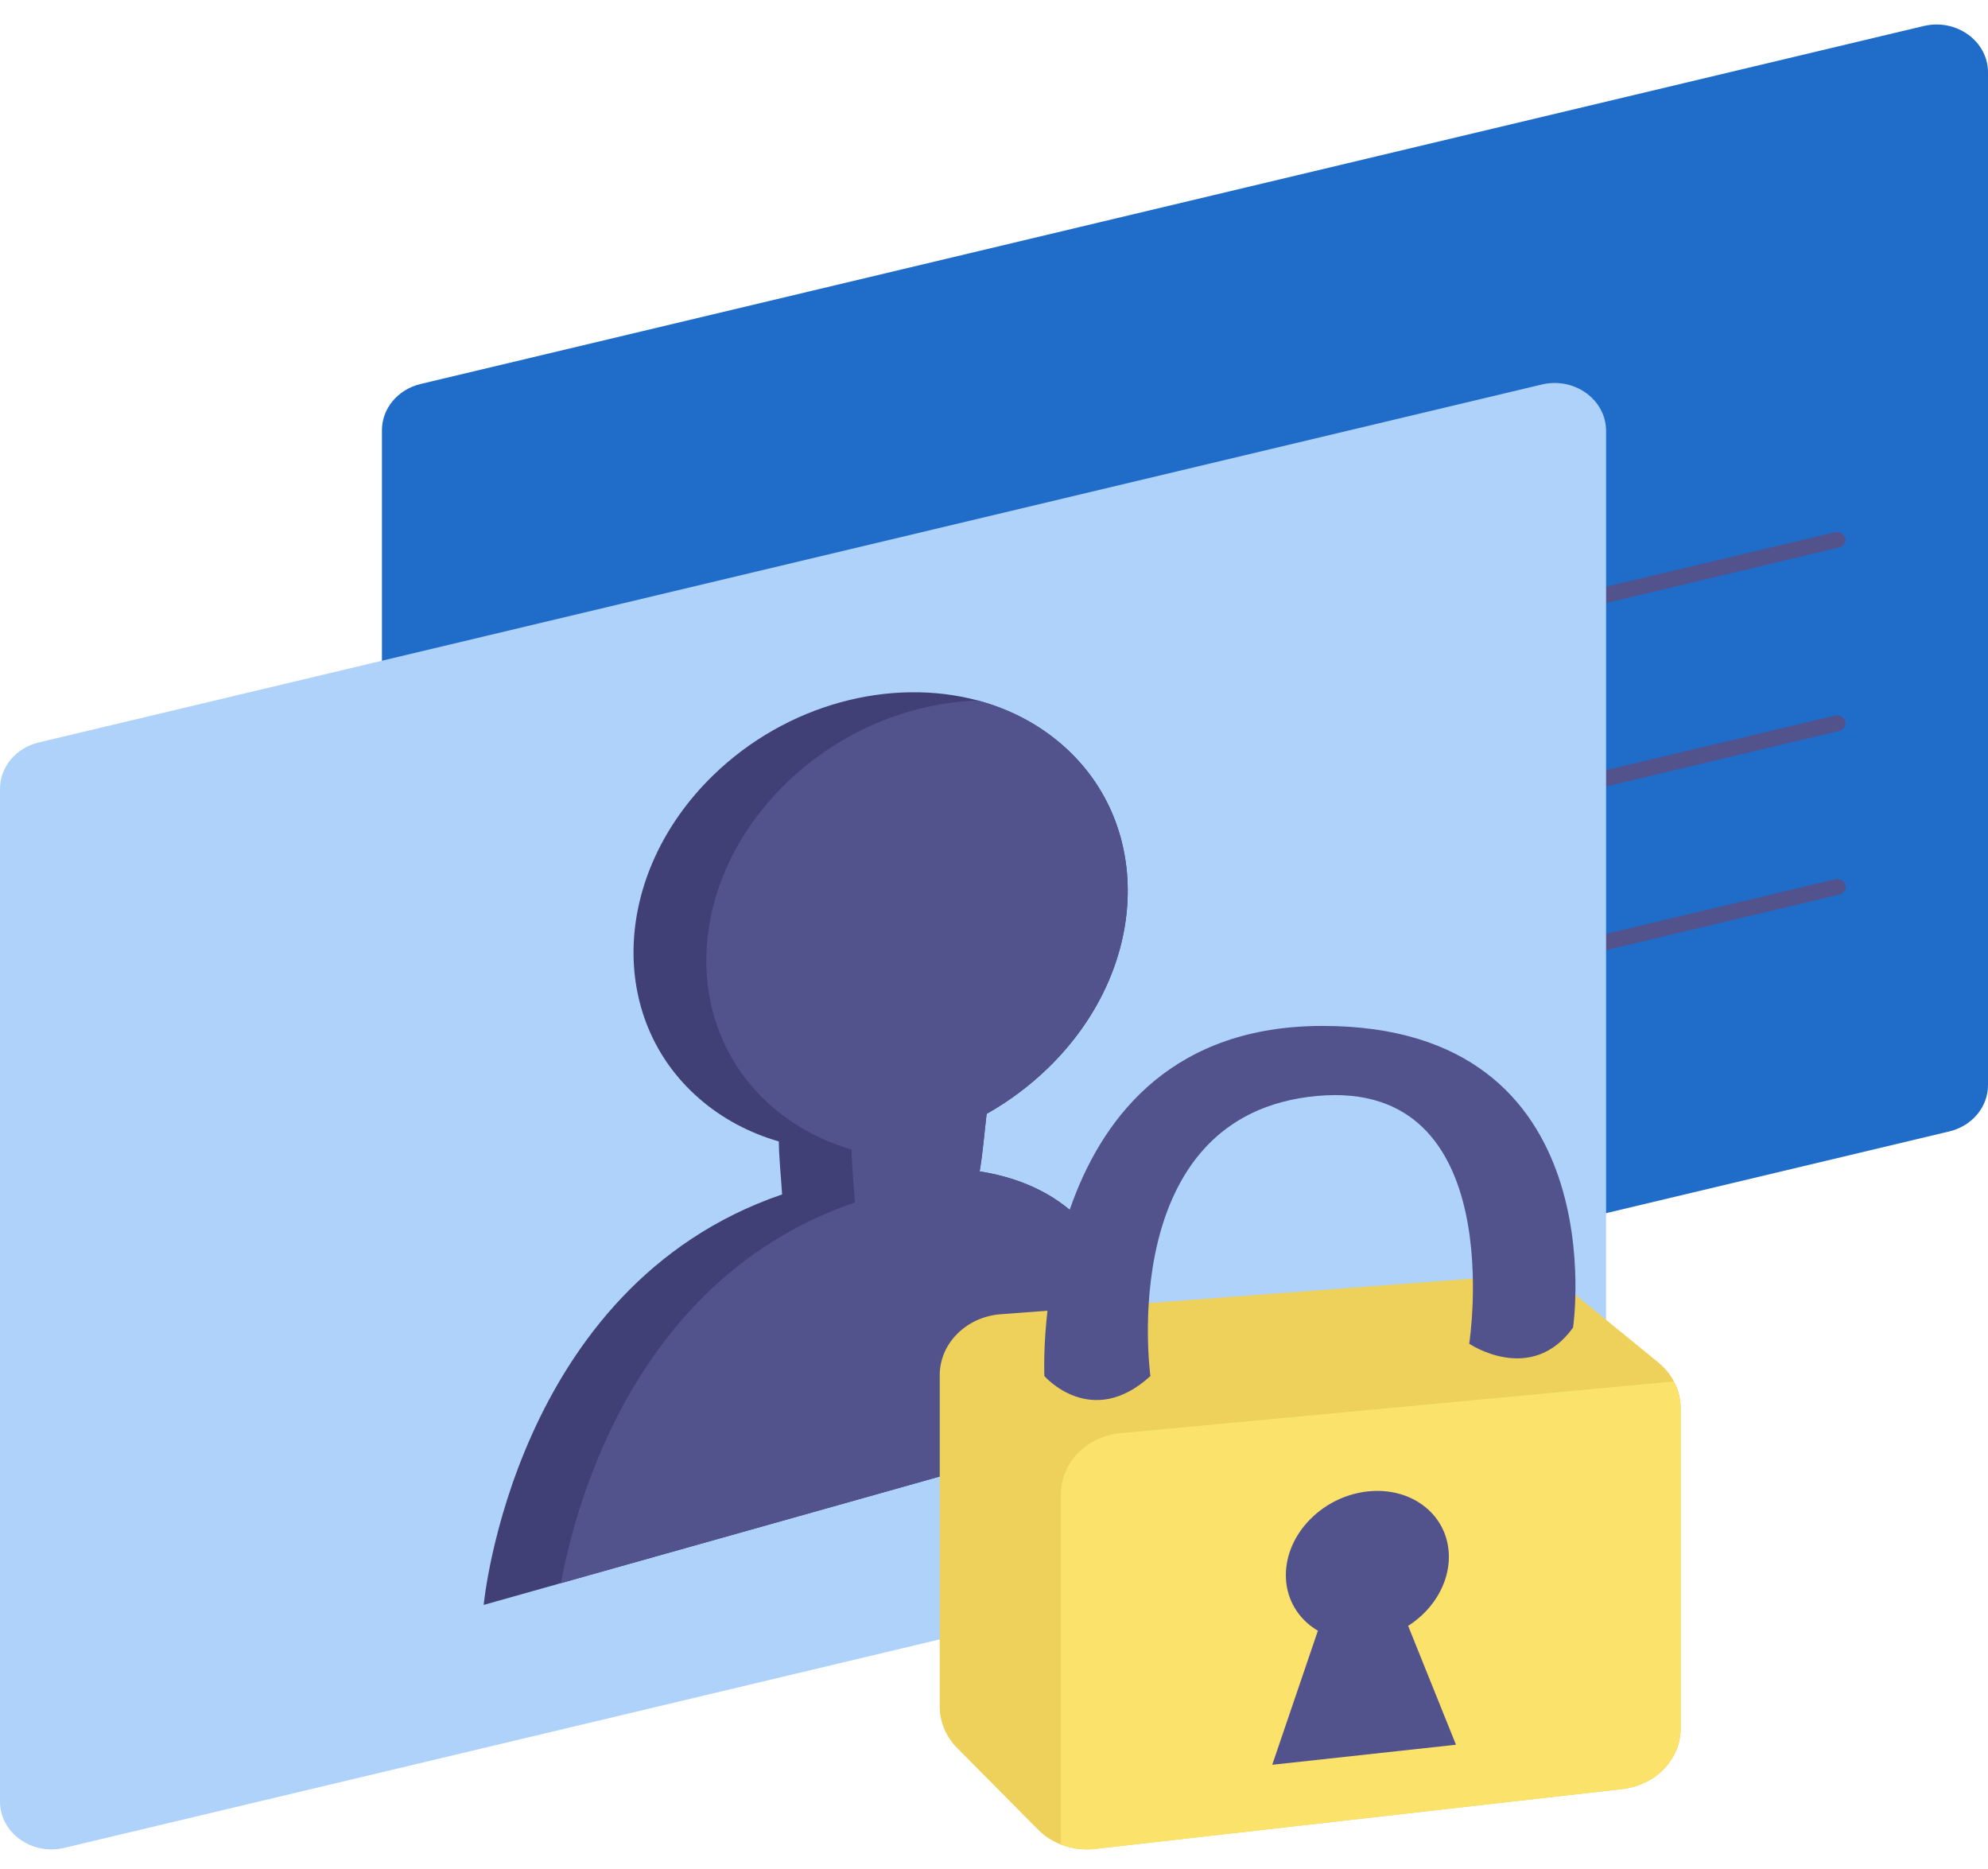 <?xml version="1.0" encoding="UTF-8"?> <svg xmlns="http://www.w3.org/2000/svg" width="50" height="47" viewBox="0 0 50 47" fill="none"><path d="M9.606 10.82V36.289C9.606 37.074 10.403 37.649 11.222 37.454L49.027 28.452C49.599 28.316 50 27.837 50 27.288V1.819C50 1.034 49.203 0.46 48.384 0.654L10.579 9.656C10.006 9.792 9.606 10.272 9.606 10.82Z" fill="#1F6CC9"></path><path d="M16.096 20.943C16.043 20.943 15.992 20.925 15.953 20.893C15.914 20.861 15.889 20.817 15.882 20.769C15.875 20.721 15.888 20.673 15.917 20.633C15.947 20.593 15.991 20.564 16.042 20.552L46.152 13.383C46.207 13.37 46.265 13.378 46.314 13.405C46.362 13.432 46.397 13.475 46.411 13.526C46.426 13.576 46.418 13.63 46.389 13.675C46.361 13.72 46.315 13.753 46.26 13.767L16.15 20.936C16.132 20.941 16.114 20.943 16.096 20.943ZM16.096 25.555C16.043 25.555 15.992 25.538 15.953 25.506C15.914 25.474 15.889 25.43 15.882 25.382C15.875 25.334 15.888 25.285 15.917 25.245C15.947 25.206 15.991 25.177 16.042 25.165L46.152 17.995C46.207 17.983 46.265 17.991 46.314 18.018C46.362 18.045 46.397 18.088 46.411 18.139C46.426 18.189 46.418 18.242 46.389 18.288C46.361 18.333 46.315 18.366 46.26 18.38L16.15 25.549C16.132 25.553 16.114 25.555 16.096 25.555ZM16.096 29.672C16.043 29.672 15.993 29.654 15.953 29.622C15.914 29.59 15.889 29.546 15.882 29.498C15.876 29.451 15.888 29.402 15.918 29.362C15.947 29.322 15.991 29.294 16.042 29.281L46.152 22.112C46.207 22.099 46.266 22.107 46.315 22.133C46.365 22.16 46.4 22.203 46.415 22.255C46.429 22.305 46.421 22.36 46.392 22.405C46.363 22.45 46.315 22.483 46.26 22.496L16.15 29.666C16.132 29.67 16.114 29.672 16.096 29.672Z" fill="#52528C"></path><path d="M0 19.835V45.304C0 46.089 0.797 46.664 1.616 46.469L39.421 37.467C39.994 37.331 40.394 36.852 40.394 36.303V10.834C40.394 10.049 39.597 9.474 38.778 9.669L0.973 18.671C0.4 18.807 0 19.287 0 19.835Z" fill="#AFD2FB"></path><path d="M28.5 35.761L14.109 39.811L12.165 40.359C12.165 40.359 12.912 32.347 19.671 30.036C19.641 29.566 19.593 29.128 19.588 28.704C18.854 28.492 18.172 28.135 17.59 27.629C15.257 25.605 15.407 21.969 17.924 19.509C19.781 17.696 22.406 17.029 24.592 17.615C25.371 17.823 26.095 18.192 26.708 18.723C29.041 20.748 28.891 24.384 26.374 26.843C25.897 27.307 25.371 27.697 24.815 28.01C24.747 28.578 24.73 28.903 24.64 29.457C29.423 30.209 28.5 35.761 28.5 35.761Z" fill="#404077"></path><path d="M28.498 35.761L14.108 39.811C14.485 37.766 16.006 32.118 21.501 30.238C21.471 29.769 21.424 29.331 21.418 28.908C20.685 28.695 20.002 28.337 19.421 27.832C17.087 25.807 17.237 22.172 19.755 19.712C21.113 18.385 22.883 17.672 24.591 17.615C25.37 17.823 26.093 18.192 26.706 18.723C29.039 20.748 28.89 24.384 26.372 26.843C25.896 27.307 25.37 27.697 24.814 28.01C24.746 28.578 24.729 28.903 24.638 29.457C29.422 30.209 28.498 35.761 28.498 35.761Z" fill="#52528C"></path><path d="M42.271 35.415V43.463C42.271 44.24 41.643 44.895 40.806 44.989L27.542 46.495C27.247 46.529 26.952 46.489 26.686 46.385C26.467 46.3 26.269 46.172 26.104 46.006L24.071 43.955C23.791 43.672 23.635 43.302 23.635 42.918V34.582C23.635 33.782 24.302 33.115 25.169 33.049L38.239 32.064C38.692 32.029 39.143 32.168 39.483 32.446L41.71 34.264C41.875 34.399 42.007 34.56 42.101 34.739C42.101 34.739 42.102 34.742 42.105 34.748C42.112 34.76 42.123 34.783 42.14 34.818C42.14 34.818 42.141 34.818 42.14 34.819C42.226 35.005 42.271 35.208 42.271 35.415Z" fill="#EDD15A"></path><path d="M42.27 35.415V43.463C42.27 44.24 41.641 44.895 40.804 44.989L27.541 46.495C27.246 46.529 26.95 46.489 26.684 46.385V37.57C26.684 36.78 27.333 36.119 28.185 36.04L42.099 34.739C42.099 34.739 42.1 34.742 42.104 34.748C42.11 34.76 42.121 34.783 42.138 34.817C42.138 34.817 42.139 34.817 42.138 34.818C42.224 35.005 42.27 35.207 42.27 35.415Z" fill="#FAE26B"></path><path d="M28.934 34.604C28.934 34.604 28.015 28.017 33.136 27.559C37.992 27.125 36.952 33.791 36.952 33.791C36.952 33.791 38.513 34.845 39.564 33.385C39.564 33.385 40.685 25.799 33.265 25.799C25.844 25.799 26.267 34.604 26.267 34.604C26.267 34.604 27.446 35.961 28.934 34.604ZM36.619 43.875L35.416 40.886C35.535 40.81 35.646 40.724 35.749 40.63C36.597 39.849 36.676 38.656 35.926 37.966C35.176 37.275 33.88 37.348 33.032 38.129C32.184 38.91 32.105 40.102 32.855 40.793C32.943 40.874 33.041 40.946 33.146 41.008L31.998 44.379L36.619 43.875Z" fill="#52528C"></path></svg> 